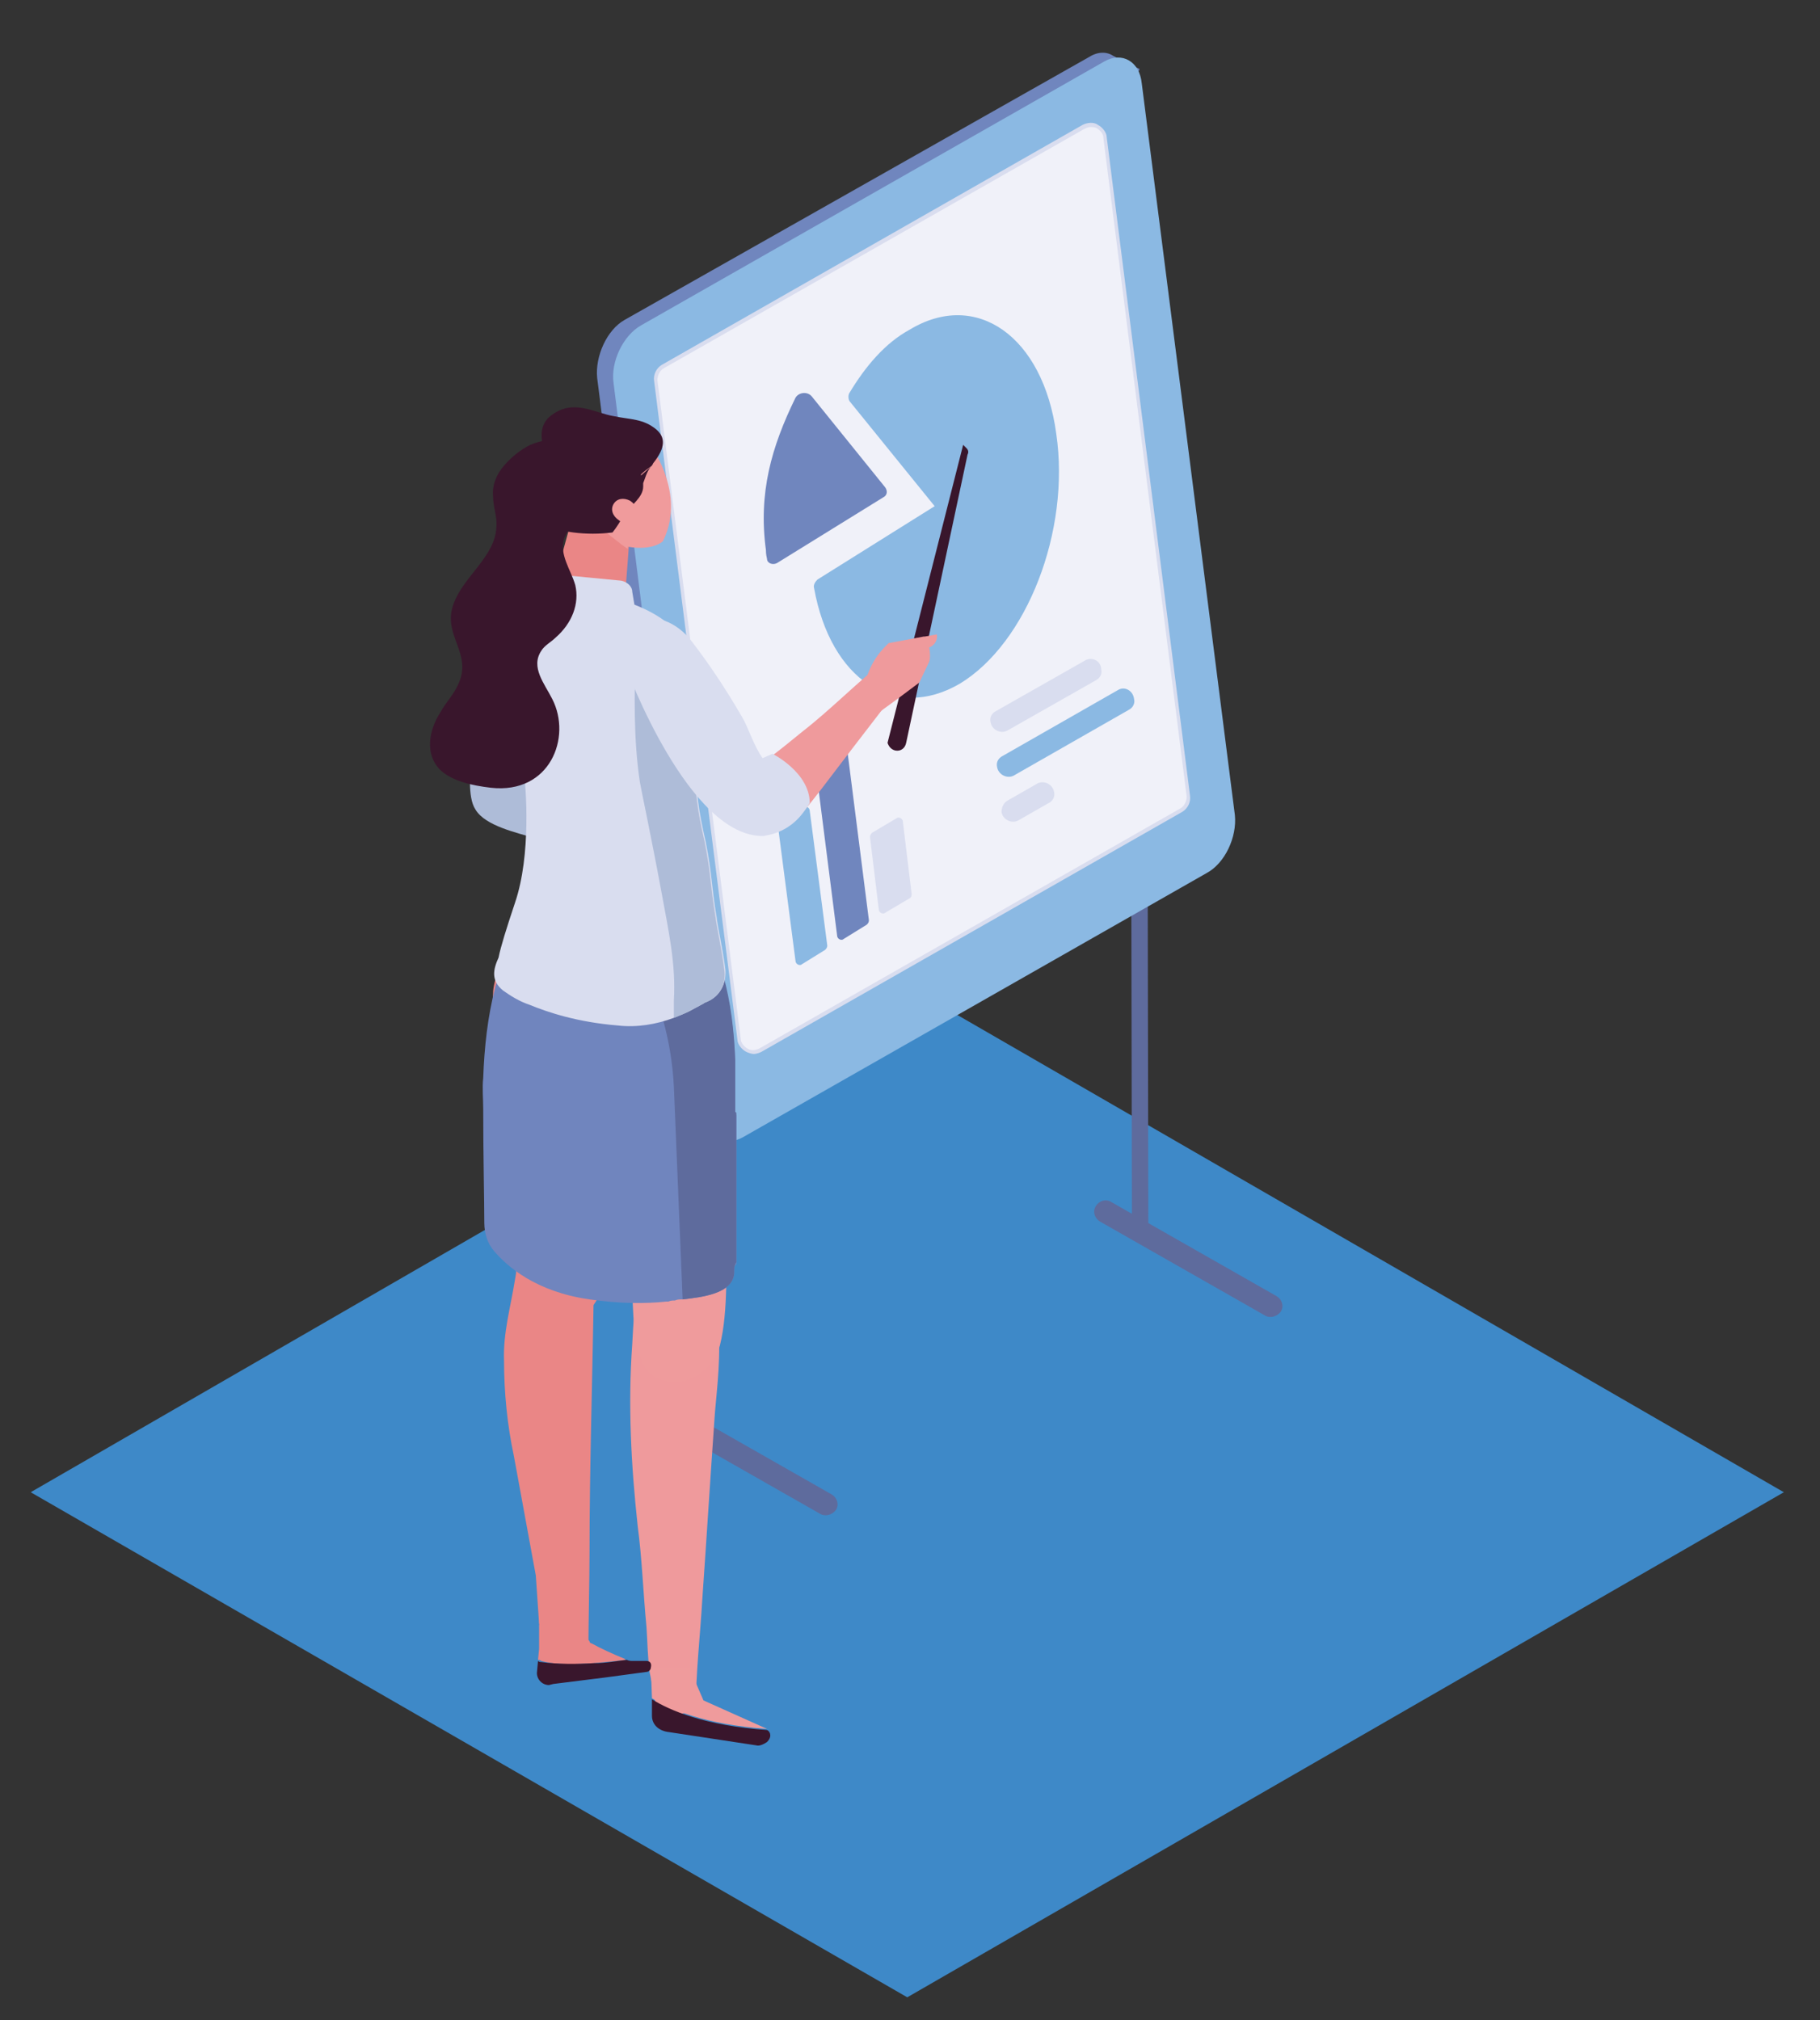 <?xml version="1.0" encoding="utf-8"?>
<!-- Generator: Adobe Illustrator 26.1.0, SVG Export Plug-In . SVG Version: 6.00 Build 0)  -->
<svg version="1.1" id="Layer_1" xmlns="http://www.w3.org/2000/svg" xmlns:xlink="http://www.w3.org/1999/xlink" x="0px" y="0px"
	 viewBox="0 0 166.1 184.4" style="enable-background:new 0 0 166.1 184.4;" xml:space="preserve">
<rect x="0" y="0" width="166.1" height="184.4" fill="#333333" stroke="none"/>
<style type="text/css">
	.Anon_x0020_23{fill:#EA8686;}
	.st0{fill:#3E89C8;}
	.st1{fill:#5E6B9D;}
	.st2{fill:#8BB9E3;}
	.st3{fill:#7086BE;}
	.st4{fill:#F0F1F9;}
	.st5{fill:#D9DDEF;}
	.st6{fill:#F09B9C;}
	.st7{fill:#EF9A9C;}
	.st8{fill:#EF9B9C;}
	.st9{fill:#39162C;}
	.st10{fill:#EA8686;}
	.st11{fill:#AEBCD8;}
	.st12{fill:#7085BE;}
</style>
<polygon class="st0" points="2.8,136.2 82.8,90 162.8,136.2 82.8,182.3 "/>
<g>
	<g>
		<g>
			<g>
				<g>
					<g>
						<g>
							<g>
								<g>
									<g>
										<g>
											<g>
												<g>
													<g>
														<g>
															<path class="st1" d="M75.4,138.3c-0.2,0-0.3,0-0.5-0.1l-15.1-8.6c-0.5-0.3-0.7-0.9-0.4-1.4c0.3-0.5,0.9-0.7,1.4-0.4
																l15.1,8.6c0.5,0.3,0.7,0.9,0.4,1.4C76.1,138.1,75.7,138.3,75.4,138.3z"/>
														</g>
													</g>
												</g>
											</g>
										</g>
									</g>
								</g>
							</g>
						</g>
					</g>
				</g>
			</g>
		</g>
		<g>
			<g>
				<g>
					<g>
						<g>
							<g>
								<g>
									<g>
										<g>
											<g>
												<g>
													<g>
														<g>
															<g>
																<g>
																	<g>
																		<polygon class="st2" points="62.1,80.2 60.7,79.3 61.7,78.7 63.2,79.6 																		"/>
																	</g>
																</g>
															</g>
														</g>
													</g>
												</g>
											</g>
										</g>
									</g>
								</g>
							</g>
						</g>
					</g>
				</g>
				<g>
					<g>
						<g>
							<g>
								<g>
									<g>
										<g>
											<g>
												<g>
													<g>
														<g>
															<g>
																<g>
																	<g>
																		<polygon class="st1" points="62.3,130.4 60.8,129.6 60.7,79.3 62.1,80.2 																		"/>
																	</g>
																</g>
															</g>
														</g>
													</g>
												</g>
											</g>
										</g>
									</g>
								</g>
							</g>
						</g>
					</g>
				</g>
			</g>
			<g>
				<g>
					<g>
						<g>
							<g>
								<g>
									<g>
										<g>
											<g>
												<g>
													<g>
														<g>
															<g>
																<g>
																	<g>
																		<g>
																			<polygon class="st2" points="104.7,55.4 103.2,54.4 104.2,53.8 105.7,54.7 																			"/>
																		</g>
																	</g>
																</g>
															</g>
														</g>
													</g>
												</g>
											</g>
										</g>
									</g>
								</g>
							</g>
						</g>
					</g>
				</g>
				<g>
					<g>
						<g>
							<g>
								<g>
									<g>
										<g>
											<g>
												<g>
													<g>
														<g>
															<g>
																<g>
																	<g>
																		<g>
																			<polygon class="st1" points="104.8,111.8 103.3,110.8 103.2,54.4 104.7,55.4 																			"/>
																		</g>
																	</g>
																</g>
															</g>
														</g>
													</g>
												</g>
											</g>
										</g>
									</g>
								</g>
							</g>
						</g>
					</g>
				</g>
			</g>
			<g>
				<g>
					<g>
						<g>
							<g>
								<g>
									<g>
										<g>
											<g>
												<g>
													<g>
														<g>
															<g>
																<g>
																	<path class="st1" d="M116,120.2c-0.2,0-0.3,0-0.5-0.1l-15.1-8.6c-0.5-0.3-0.7-0.9-0.4-1.4c0.3-0.5,0.9-0.7,1.4-0.4
																		l15.1,8.6c0.5,0.3,0.7,0.9,0.4,1.4C116.7,120,116.3,120.2,116,120.2z"/>
																</g>
															</g>
														</g>
													</g>
												</g>
											</g>
										</g>
									</g>
								</g>
							</g>
						</g>
					</g>
				</g>
			</g>
			<g>
				<g>
					<g>
						<g>
							<g>
								<g>
									<g>
										<g>
											<g>
												<g>
													<g>
														<g>
															<g>
																<g>
																	<g>
																		<path class="st3" d="M104,6.3l-2.4-1.2c-0.6-0.4-1.4-0.4-2.2,0.1L57,29.2c-1.6,0.9-2.7,3.3-2.5,5.3l8.5,66.8
																			c0.1,0.4,0.2,0.8,0.3,1.2l0,0c0,0.3,0.2,0.5,0.5,0.7l0.7,0.4c1.2,0.8,2.9,0.2,3.4-1.2l0,0l40.8-23.2
																			c1.6-0.9,2.7-3.3,2.5-5.3l-8.2-64.9L104,6.3z"/>
																	</g>
																</g>
															</g>
														</g>
													</g>
												</g>
											</g>
										</g>
									</g>
								</g>
							</g>
						</g>
					</g>
				</g>
				<g>
					<g>
						<g>
							<g>
								<g>
									<g>
										<g>
											<g>
												<g>
													<g>
														<g>
															<g>
																<g>
																	<g>
																		<path class="st2" d="M110.1,79.7l-42.3,24.1c-1.6,0.9-3.2,0-3.4-2L56,35c-0.3-2,0.9-4.4,2.5-5.3l42.3-24.1
																			c1.6-0.9,3.2,0,3.4,2l8.5,66.8C112.9,76.4,111.8,78.8,110.1,79.7z"/>
																	</g>
																</g>
															</g>
														</g>
													</g>
												</g>
											</g>
										</g>
									</g>
								</g>
							</g>
						</g>
					</g>
				</g>
				<g>
					<g>
						<g>
							<g>
								<g>
									<g>
										<g>
											<g>
												<g>
													<g>
														<g>
															<g>
																<g>
																	<g>
																		<g>
																			<path class="st4" d="M107.8,74L69.4,95.8c-0.8,0.5-1.8,0-2-1l-7.6-60.1c-0.1-0.5,0.2-1,0.7-1.3l38.4-21.9
																				c0.8-0.5,1.8,0,2,1l7.6,60.1C108.6,73.2,108.3,73.7,107.8,74z"/>
																		</g>
																	</g>
																</g>
															</g>
														</g>
													</g>
												</g>
											</g>
										</g>
									</g>
								</g>
							</g>
						</g>
					</g>
					<g>
						<g>
							<g>
								<g>
									<g>
										<g>
											<g>
												<g>
													<g>
														<g>
															<g>
																<g>
																	<g>
																		<g>
																			<path class="st5" d="M68.8,96.2c-0.2,0-0.5-0.1-0.7-0.2c-0.4-0.2-0.8-0.7-0.8-1.1l-7.6-60.1
																				c-0.1-0.6,0.2-1.2,0.7-1.5l38.4-21.9c0.4-0.2,1-0.3,1.4,0c0.4,0.2,0.8,0.7,0.8,1.1l7.6,60.1
																				c0.1,0.6-0.2,1.2-0.7,1.5l-0.1-0.2l0.1,0.2L69.5,96C69.3,96.1,69,96.2,68.8,96.2z M99.5,11.6
																				c-0.2,0-0.4,0.1-0.6,0.2L60.6,33.6c-0.4,0.2-0.6,0.7-0.6,1.1l7.6,60.1c0,0.4,0.3,0.7,0.6,0.9
																				c0.3,0.2,0.7,0.2,1.1,0l38.4-21.9c0.4-0.2,0.6-0.7,0.6-1.1l-7.6-60.1c0-0.4-0.3-0.7-0.6-0.9
																				C99.9,11.6,99.7,11.6,99.5,11.6z"/>
																		</g>
																	</g>
																</g>
															</g>
														</g>
													</g>
												</g>
											</g>
										</g>
									</g>
								</g>
							</g>
						</g>
					</g>
				</g>
			</g>
			<g id="XMLID_00000174597858582750180840000014244556219297936039_">
				<g>
					<g>
						<g>
							<g>
								<g>
									<g>
										<g>
											<g>
												<g>
													<g>
														<g>
															<g>
																<g>
																	<path class="st2" d="M85.3,46.2l-7.7-9.5c-0.2-0.2-0.2-0.6-0.1-0.8c1.5-2.5,3.3-4.6,5.5-5.8
																		c6.1-3.7,12.2,0.6,13.4,9.5c1.3,8.9-2.7,19.1-8.8,22.8c-6,3.5-11.8-0.4-13.3-8.7c-0.1-0.3,0.1-0.6,0.3-0.8
																		L85.3,46.2C85.3,46.2,85.3,46.2,85.3,46.2z"/>
																</g>
															</g>
														</g>
													</g>
												</g>
											</g>
										</g>
									</g>
								</g>
							</g>
						</g>
					</g>
				</g>
			</g>
			<g id="XMLID_00000134228124226541196120000009967041396432236991_">
				<g>
					<g>
						<g>
							<g>
								<g>
									<g>
										<g>
											<g>
												<g>
													<g>
														<g>
															<g>
																<g>
																	<path class="st3" d="M74.1,36.2l6.7,8.3c0.2,0.3,0.2,0.7-0.2,0.9l-9.7,6c-0.4,0.2-0.9,0-0.9-0.4
																		c-0.1-0.4-0.1-0.7-0.1-0.8c-0.7-5.2,0.5-9.4,2.7-13.9C72.9,35.8,73.7,35.7,74.1,36.2z"/>
																</g>
															</g>
														</g>
													</g>
												</g>
											</g>
										</g>
									</g>
								</g>
							</g>
						</g>
					</g>
				</g>
			</g>
			<g>
				<g>
					<g>
						<g>
							<g>
								<g>
									<g>
										<g>
											<g>
												<g>
													<g>
														<g>
															<g>
																<g>
																	<g>
																		<path class="st5" d="M99,60.3l-8.1,4.6c-0.4,0.2-0.6,0.6-0.5,1l0,0c0.1,0.7,0.9,1.1,1.5,0.8l8.1-4.6
																			c0.4-0.2,0.6-0.6,0.5-1l0,0C100.5,60.3,99.6,59.9,99,60.3z"/>
																	</g>
																</g>
															</g>
														</g>
													</g>
												</g>
											</g>
										</g>
									</g>
								</g>
							</g>
						</g>
					</g>
				</g>
				<g>
					<g>
						<g>
							<g>
								<g>
									<g>
										<g>
											<g>
												<g>
													<g>
														<g>
															<g>
																<g>
																	<g>
																		<path class="st2" d="M102,63l-10.5,6c-0.4,0.2-0.6,0.6-0.5,1v0c0.1,0.7,0.9,1.1,1.5,0.8l10.5-6
																			c0.4-0.2,0.6-0.6,0.5-1v0C103.4,63,102.6,62.6,102,63z"/>
																	</g>
																</g>
															</g>
														</g>
													</g>
												</g>
											</g>
										</g>
									</g>
								</g>
							</g>
						</g>
					</g>
				</g>
				<g>
					<g>
						<g>
							<g>
								<g>
									<g>
										<g>
											<g>
												<g>
													<g>
														<g>
															<g>
																<g>
																	<g>
																		<path class="st5" d="M91.4,74.1L91.4,74.1c0.1,0.7,0.9,1.1,1.5,0.8l2.8-1.6c0.4-0.2,0.6-0.6,0.5-1l0,0
																			c-0.1-0.7-0.9-1.1-1.5-0.8l-2.8,1.6C91.6,73.3,91.4,73.7,91.4,74.1z"/>
																	</g>
																</g>
															</g>
														</g>
													</g>
												</g>
											</g>
										</g>
									</g>
								</g>
							</g>
						</g>
					</g>
				</g>
			</g>
			<g id="XMLID_00000163063573759059686150000007871492880046916267_">
				<g id="XMLID_00000142141357666282588100000011557247596092321416_">
					<g>
						<g>
							<g>
								<g>
									<g>
										<g>
											<g>
												<g>
													<g>
														<g>
															<g>
																<g>
																	<g>
																		<path class="st3" d="M79.3,84L77,65.9c0-0.3-0.4-0.5-0.6-0.3l-2.1,1.3c-0.1,0.1-0.2,0.2-0.2,0.4l2.3,18.1
																			c0,0.3,0.4,0.5,0.6,0.3l2.1-1.3C79.2,84.3,79.3,84.2,79.3,84z"/>
																	</g>
																</g>
															</g>
														</g>
													</g>
												</g>
											</g>
										</g>
									</g>
								</g>
							</g>
						</g>
					</g>
				</g>
				<g id="XMLID_00000137833100276902986200000014723862625550967431_">
					<g>
						<g>
							<g>
								<g>
									<g>
										<g>
											<g>
												<g>
													<g>
														<g>
															<g>
																<g>
																	<g>
																		<path class="st2" d="M75.5,86.3L73.9,74c0-0.3-0.4-0.5-0.6-0.3L71.2,75c-0.1,0.1-0.2,0.2-0.2,0.4l1.6,12.3
																			c0,0.3,0.4,0.5,0.6,0.3l2.1-1.3C75.4,86.6,75.5,86.5,75.5,86.3z"/>
																	</g>
																</g>
															</g>
														</g>
													</g>
												</g>
											</g>
										</g>
									</g>
								</g>
							</g>
						</g>
					</g>
				</g>
				<g id="XMLID_00000103948157574118720330000015402676184522986921_">
					<g>
						<g>
							<g>
								<g>
									<g>
										<g>
											<g>
												<g>
													<g>
														<g>
															<g>
																<g>
																	<g>
																		<path class="st5" d="M83.2,81.6L82.4,75c0-0.3-0.4-0.5-0.6-0.3L79.6,76c-0.1,0.1-0.2,0.2-0.2,0.4l0.8,6.6
																			c0,0.3,0.4,0.5,0.6,0.3L83,82C83.2,81.9,83.2,81.7,83.2,81.6z"/>
																	</g>
																</g>
															</g>
														</g>
													</g>
												</g>
											</g>
										</g>
									</g>
								</g>
							</g>
						</g>
					</g>
				</g>
			</g>
		</g>
	</g>
	<g>
		<g>
			<g>
				<path class="st6" d="M56.5,47.7c-0.6-0.4-0.9-1.2-0.6-1.8s1.1-0.7,1.7-0.3c0.6,0.4,0.9,1.2,0.6,1.8C57.9,48,57.1,48.2,56.5,47.7
					z"/>
			</g>
		</g>
		<g>
			<path class="st7" d="M59,148.5c0.1,1.4,0.1,2.8,0.3,4.2c0.2,0.8,0.4,2.6,0.9,4c1.1-0.1,2.3-0.3,3.3-0.6c0-3.4,0.4-6.8,0.6-10.2
				c0.4-5.7,0.7-10.6,1.1-16.3c0.2-3.5,1.9-13.1-3.1-12.9c-4.6,0.2-4.2,3.3-4.4,6c-0.4,5.5-0.1,11.1,0.5,16.6
				C58.6,142.3,58.7,145.4,59,148.5z"/>
		</g>
		<g>
			<g>
				<path class="st8" d="M64.2,155.2l-1.3-3h-3.5l0.1,2.8c1.6,1,4.8,2.4,10.5,2.8L64.2,155.2z"/>
			</g>
			<g>
				<path class="st9" d="M70,157.9c-5.7-0.4-8.9-1.8-10.5-2.8l0,1.5c0,0.8,0.6,1.4,1.6,1.5l7.9,1.2c0.3,0.1,0.7-0.1,1-0.3
					c0.2-0.2,0.3-0.4,0.3-0.6C70.3,158.2,70.2,158,70,157.9z"/>
			</g>
		</g>
		<g>
			<g>
				<path class="st10" d="M54.2,151.8c1.1-0.1,2.1-0.2,3-0.3c-0.1,0-0.1,0-0.2-0.1c-1-0.4-2.3-1-3-1.4c-0.1,0-0.2-0.1-0.2-0.2
					c-0.2-0.2-0.3-0.5-0.3-0.8l0.2-3.7l-4.4-0.1l-0.1,3.3l0,2l-0.1,1c0.1,0,0.2,0,0.3,0.1C50.9,152,52.6,151.9,54.2,151.8z"/>
			</g>
			<g>
				<path class="st9" d="M59,151.6h-1.2c-0.2,0-0.4,0-0.6-0.1c-0.9,0.1-1.9,0.3-3,0.3c-1.6,0.1-3.3,0.1-4.8-0.1
					c-0.1,0-0.2,0-0.3-0.1l-0.1,1.1c0,0.6,0.5,1.1,1.1,1.1l0.4-0.1l4.8-0.6l3.7-0.5c0.2,0,0.4-0.2,0.4-0.4
					C59.5,151.8,59.3,151.6,59,151.6z"/>
			</g>
		</g>
		<g>
			<g>
				<path class="st10" d="M58.1,39.6L58,42l-0.6,7.7l-0.1,1.4l-0.2,2.6c0,0,0,0,0,0L56.9,56c0,0-0.3,0.1-0.8,0.2
					c-0.5,0.1-1.1,0.1-2,0c-1.8-0.2-3.8-1.7-3.8-2.1c0-0.4,0.5-1.7,0.5-1.7l3.3-12C55.7,40.1,56.5,39.2,58.1,39.6z"/>
			</g>
		</g>
		<g>
			<g>
				<path class="st6" d="M58.7,39.7l-0.5,3.4c0,0,0,0,0,0c0,0.1,0,0.2-0.1,0.3c-0.1,0.2-0.2,0.5-0.3,0.7c-0.2,0.4-0.3,0.7-0.5,1.1
					c-0.1,0.2-0.2,0.4-0.4,0.5c0.4,0.3,0.7,0.4,0.7,0.4l-0.8,1.3c-0.6,0.4-1.2,0.8-1.8,1c0.8,0.5,1.5,1.2,2.3,1.7l0-0.2
					c2.3,0.4,3.2-0.5,3.2-0.5C62.9,44.6,58.7,39.7,58.7,39.7z"/>
			</g>
		</g>
		<g>
			<g>
				<path class="st9" d="M59.5,42.4c-0.1,0.1-0.1,0.1-0.2,0.1c0,0,0,0,0,0L59.5,42.4z"/>
			</g>
			<g>
				<path class="st9" d="M55.9,48.6c0.4-0.5,0.7-1,1.1-1.7c0.6-0.8,1.7-1.5,1.7-2.5c0-0.1,0-0.2,0-0.3c0.2-0.5,0.3-1,0.7-1.5
					l-0.9,0.8c0,0,0,0,0-0.1c0.3-0.3,0.6-0.5,1-0.8c0-0.1,0.1-0.1,0.1-0.2c1.2-1.5,1.1-2.4,0.3-3.1c-1.2-1-2.4-0.9-3.8-1.2
					c-1.9-0.3-3.8-1.7-5.9,0c-1.1,0.9-0.7,2.3-0.7,2.5c-2.8,0.4-2.4,4.4-0.6,7.2C51.1,48.6,53.5,48.9,55.9,48.6z"/>
			</g>
		</g>
		<g>
			<g>
				<path class="st5" d="M48.5,54.7l0.8-1.6c0.2-0.4,0.7-0.7,1.2-0.7l6.2,0.6c0.5,0.1,1,0.5,1,1l0.5,3L48.5,54.7z"/>
			</g>
		</g>
		<g>
			<g>
				<path class="st10" d="M48.9,143.8l0.3,4.4c1.5-0.3,3,2.1,4.5,2.2c0-2,0.1-6.4,0.1-8.4c0-8.4,0.3-16.8,0.4-25.2
					c0-1.1,0-2.3-0.7-3.2c-0.7-0.9-1.8-1.3-2.9-1.4c-0.5-0.1-1-0.1-1.5,0.1c-0.3,0.1-0.6,0.4-0.8,0.7c-0.8,1.1-1.1,2.5-1.3,3.8
					c-0.4,2.5-1.1,4.9-1,7.4c0,2.9,0.3,5.9,0.9,8.7L48.9,143.8z"/>
			</g>
		</g>
		<g id="XMLID_00000157992877446877043930000004087710858225061777_">
			<g>
				<g>
					<path class="Anon_x0020_23" d="M45.4,88.7c-0.2,0.7-0.4,1.4-0.4,2c-0.4,7.6,0.8,13.4,1.8,20.9c0.3,2.2-0.1,7.3,1.9,8.7
						c2.4,1.7,5.5-0.1,6.2-2.7c0.8-3.2,0.5-7.2,0.7-10.5c0.1-3.5,0.4-9.5,0.2-13.1c-0.2-3.5-1.1-10.7-6.8-9.3
						C47.2,85.2,46,87,45.4,88.7z"/>
				</g>
			</g>
		</g>
		<g>
			<path class="st8" d="M56.2,93.9c-0.2,0.7-0.4,1.4-0.4,2c-0.4,7.6,0.8,13.4,1.8,20.9c0.3,2.2-0.1,7.3,1.9,8.7
				c2.4,1.7,5.5-0.1,6.2-2.7c0.8-3.2,0.5-7.2,0.7-10.5c0.1-3.5,0.4-9.5,0.2-13.1c-0.2-3.5-1.1-10.7-6.8-9.3
				C58,90.4,56.8,92.1,56.2,93.9z"/>
		</g>
		<g id="XMLID_00000016771081388427860400000006778462295428265398_">
			<g>
				<g>
					<path class="st11" d="M60.8,79.9c1.1-0.6,0.6-1.9-0.1-2.5c-0.2-0.2-0.3-0.3-0.3-0.5c-0.3-0.2-0.6-0.4-0.9-0.6
						c-3.4-2-7-3.7-10.2-5.2c-0.2-0.1-0.3-0.2-0.5-0.3c-0.4-0.2-0.9-0.4-1.3-0.6c1.4-4.9,2.2-9,2.5-12.8c0.4-4.4-3.8-6.6-5.7-1.7
						c-1.6,4.2-1.6,8.8-1.4,13.1c0.1,1.4-0.3,3.9,0.5,5.1c0.9,1.5,3.8,2.1,5.4,2.6c0.4,0.1,0.7,0.2,1,0.3l2.2,0.8
						c2.5,0.9,5.4,1.9,8.4,2.8C60.3,80.3,60.5,80.1,60.8,79.9z"/>
				</g>
			</g>
		</g>
		<g>
			<g>
				<path class="st12" d="M67,116.2c-0.1,1.9-3,2.2-4.7,2.4c-0.3,0-0.5,0-0.7,0.1c-0.2,0-0.4,0-0.6,0.1c-0.1,0-0.1,0-0.2,0
					c-1.9,0.2-4.2,0.2-7-0.2c-4.9-0.7-7.5-3-8.7-4.4c-0.6-0.7-0.9-1.6-0.9-2.6c0-2-0.1-6.2-0.1-10.4c0,0,0,0,0,0
					c0-0.9-0.1-1.9,0-2.8c0.1-2.8,0.4-5.6,1.1-8.3c0-0.1,0.1-0.2,0.1-0.4c0.7-1.1,1.3-2.3,2.1-3.3c0.3-0.4,0.6-0.8,0.9-1.3
					c0.1-0.2,0.2-0.4,0.2-0.6c1.6-0.2,4.5-0.6,7.4-1c2.8-0.4,5.5-0.8,6.7-0.9c0.9,2.3,2.2,4.4,3.4,6.6c0.7,2.5,1,5.1,1.1,7.8
					c0,1.6,0,3.1,0,4.7c0,0,0.1,0,0.1,0.1v13.6C67,115.5,67,115.8,67,116.2z"/>
			</g>
			<g>
				<path class="st1" d="M67,116.2c-0.1,1.9-3,2.2-4.7,2.4l-0.8-19.4c-0.2-4.1-1.3-8.1-3.2-11.6l-2.4-4.3c2.8-0.4,5.5-0.8,6.7-0.9
					c0.9,2.3,2.2,4.4,3.4,6.6c0.7,2.5,1,5.1,1.1,7.8c0,1.6,0,3.1,0,4.7c0,0,0.1,0,0.1,0.1v13.6C67,115.5,67,115.8,67,116.2z"/>
			</g>
		</g>
		<g>
			<path class="st5" d="M64.6,91.4c-0.2,0.1-0.3,0.1-0.4,0.2l-1.3,0.7c-0.4,0.2-0.9,0.4-1.4,0.6c-1.6,0.6-3.4,0.9-5.1,0.7
				c-3.7-0.3-6.4-1.2-8.1-1.9c-0.9-0.3-1.7-0.8-2.4-1.3c-1.1-0.9-0.9-1.9-0.4-3c0.2-1,0.7-2.6,1.5-5c1.5-4.4,1-10.6,0.8-12
				c-0.1-0.3-0.2-0.6-0.3-0.9C43.6,61,47,54.9,47,54.9c0.7-1.9,10.8-1.3,14.5,2.5c0.3,0.3,0.9,1.1,1.5,1.8c0.1,0.1,0.1,0.1,0.1,0.2
				c0.6,0.8,1.1,1.5,1.2,1.9c1.2,3-0.4,4.7-0.7,7.9c-0.2,2.7,0.2,5,0.8,7.6c0.6,3,0.5,3.9,1,6.9c0.1,0.9,0.6,3.1,0.8,4.8
				C66.3,89.8,65.7,90.9,64.6,91.4z"/>
		</g>
		<g>
			<g>
				<path class="st11" d="M64.6,91.4c-0.2,0.1-0.3,0.1-0.4,0.2l-1.3,0.7c-0.4,0.2-0.9,0.4-1.4,0.6c0-0.5,0-1.1,0-1.6
					c0.2-3.3-0.5-6.4-1.1-9.7c-0.9-4.9-1.9-9.6-2-10.2c-0.6-4-0.5-8-0.4-12c0-0.8,0.2-1.8,0.9-2.2c0.8-0.4,2.7,1.1,4.1,2.2
					c0.6,0.8,1.1,1.5,1.2,1.9c1.2,3-0.4,4.7-0.7,7.9c-0.2,2.7,0.2,5,0.8,7.6c0.6,3,0.5,3.9,1,6.9c0.1,0.9,0.6,3.1,0.8,4.8
					C66.3,89.8,65.7,90.9,64.6,91.4z"/>
			</g>
		</g>
		<g>
			<g>
				<path class="st7" d="M69.2,71.9c0-1.1,0.2-2.2,0.7-2.5c1.1-0.8,2.2-1.7,3.3-2.6c2.7-2.1,5.1-4.6,7.8-6.7c0,0,0.4,0.4,0.5,0.4
					c0.1,0,0.1,0.1,0.2,0.2c0.5,0.8,0.5,1.8,0.1,2.4c-1.3,1.7-2.7,3.5-4,5.2c-1,1.3-1.9,2.5-2.9,3.8c-0.8,1-2.5,3.4-3.7,3.6
					C69.8,75.8,69.2,73.7,69.2,71.9z"/>
			</g>
			<g>
				<path class="st9" d="M88.2,40.9c-0.1-0.1-0.2-0.2-0.3-0.3L81,67.8c0.1,0.3,0.3,0.6,0.7,0.7c0.5,0.1,0.9-0.2,1-0.7l5.6-26.3
					C88.4,41.3,88.4,41.1,88.2,40.9z"/>
			</g>
			<g>
				<path class="st7" d="M85.5,57.9l-1.1,0.2c0,0,0,0-0.1,0l0,0l-3.2,0.6L80.8,59c-1.3,1.3-2.1,3.2-2,5.1c0.3,0.4,0.9,0.7,1.5,0.6
					l-0.8,0.8c0.7-0.4,4.4-3.2,4.4-3.2l0.9-1.9c0.1-0.3,0.1-0.8,0-1.3C85.3,58.9,85.6,58.4,85.5,57.9z"/>
			</g>
		</g>
		<g>
			<path class="st5" d="M73.2,74.3c0.4-0.5,0.7-1,0.7-1c0-2.8-3.4-4.5-3.4-4.5l-0.9,0.4c-0.8-1.1-1.3-2.8-1.9-3.8
				c-1.4-2.4-2.9-4.7-4.6-6.9c-2.8-3.6-7.8-2.4-5.9,2.6c0,0,5.7,15.4,12.5,15.2l0.5-0.1C71.5,75.9,72.5,75.2,73.2,74.3z"/>
		</g>
		<g>
			<path class="st9" d="M46,42.5c-0.7,0.8-1.1,1.8-1,2.8c0,1,0.4,1.9,0.3,2.8c-0.1,2.7-3,4.5-3.9,7c-1.1,2.9,1.8,4.5,0.4,7.4
				c-0.4,0.9-1.1,1.6-1.6,2.5c-1.1,1.7-1.4,3.8-0.1,5.2c1.1,1.1,3,1.5,4.7,1.7c5.4,0.6,7.4-4.6,5.6-8.1c-0.7-1.4-2-2.9-1-4.4
				c0.3-0.5,0.9-0.8,1.3-1.2c1.5-1.3,2.2-3.1,1.8-4.8c-0.4-1.4-1.5-2.8-1-4.3c0.4-1.1,1.7-1.9,2.7-2.8c4.1-3.6-1.3-7.6-5.8-5.7
				C47.4,41.1,46.6,41.8,46,42.5z"/>
		</g>
		<g>
			<g>
				<path class="st6" d="M56.5,47.5c-0.6-0.4-0.8-1-0.5-1.5c0.3-0.5,0.9-0.6,1.5-0.3c0.6,0.4,0.8,1,0.5,1.5
					C57.7,47.8,57,47.9,56.5,47.5z"/>
			</g>
		</g>
	</g>
</g>
</svg>
